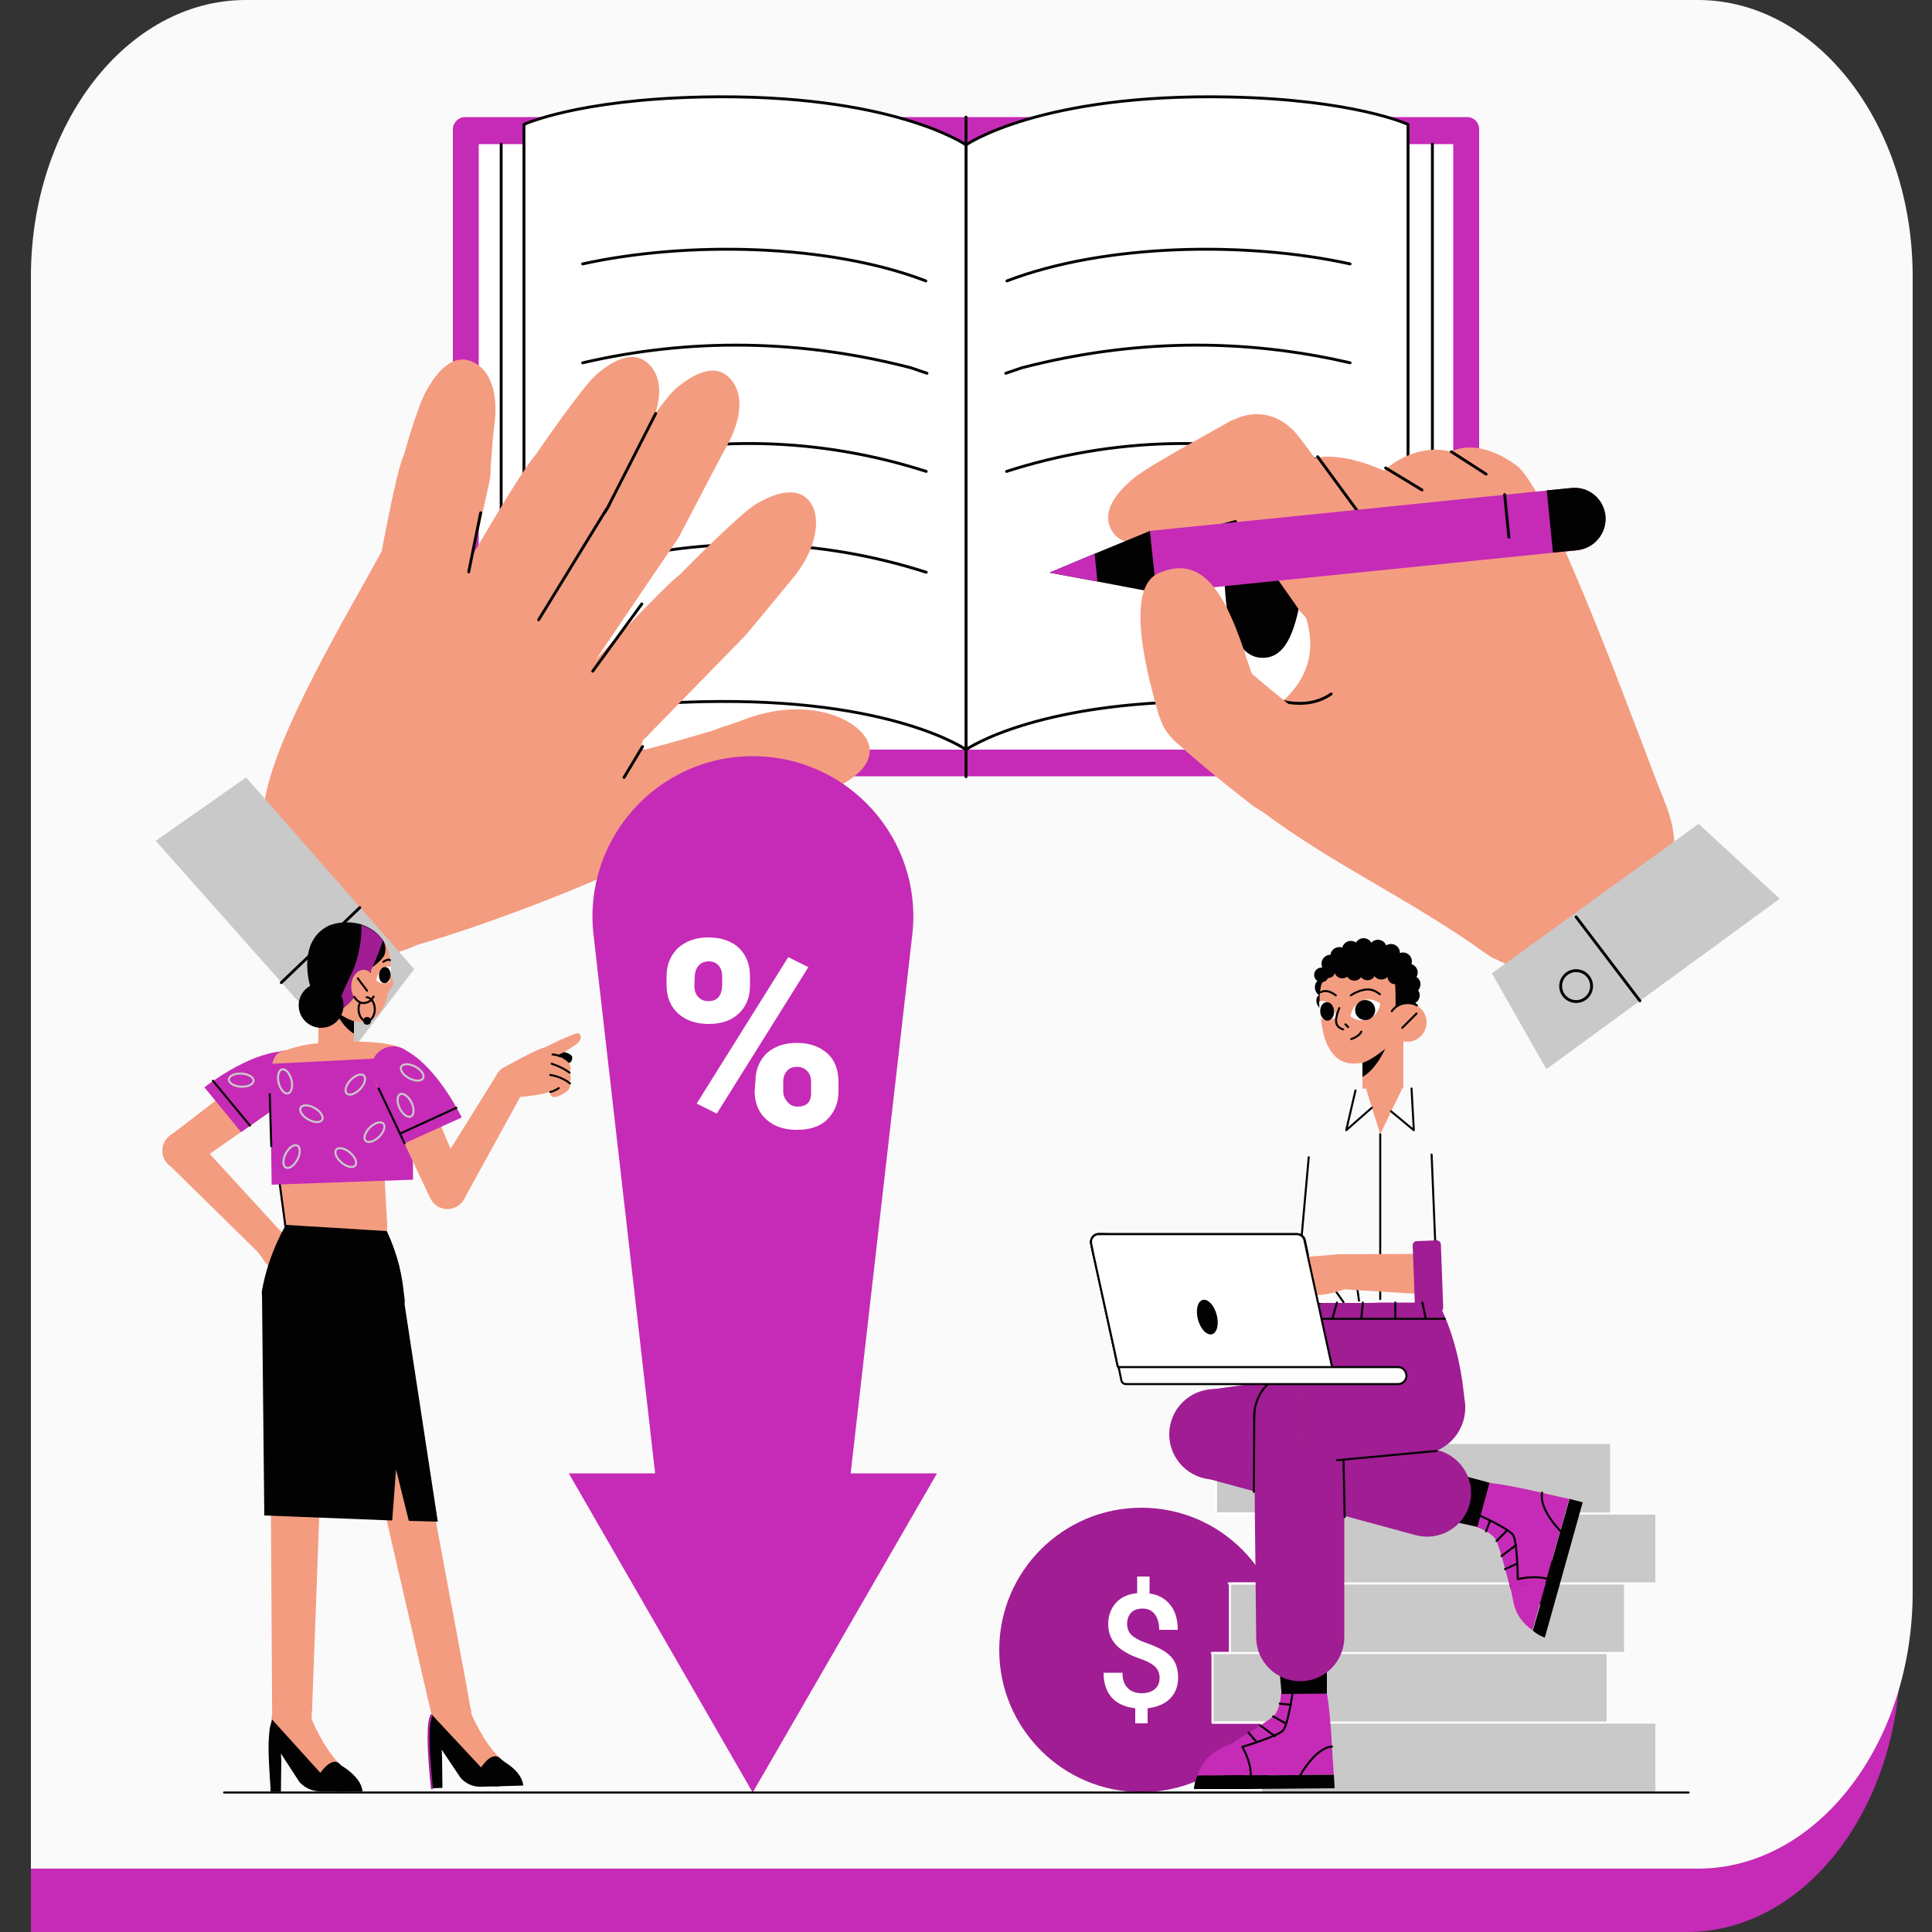 <?xml version="1.0" encoding="utf-8"?>
<!-- Generator: Adobe Illustrator 28.0.0, SVG Export Plug-In . SVG Version: 6.00 Build 0)  -->
<svg version="1.1" id="Layer_1" xmlns="http://www.w3.org/2000/svg" xmlns:xlink="http://www.w3.org/1999/xlink" x="0px" y="0px"
	 viewBox="0 0 500 500" style="enable-background:new 0 0 500 500;" xml:space="preserve">
<rect x="0" y="0" width="500" height="500" fill="#333333" stroke="none"/>
<style type="text/css">
	.st0{fill:#C52BB6;}
	.st1{fill:#FAFAFA;}
	.st2{fill:none;stroke:#020202;stroke-width:0.745;stroke-linecap:round;stroke-linejoin:round;}
	.st3{fill:#FFFFFF;}
	.st4{fill:#FFFFFF;stroke:#020202;stroke-width:0.745;stroke-linecap:round;stroke-linejoin:round;}
	.st5{fill:#F49C80;}
	.st6{fill:#C9C9C9;}
	.st7{fill:#020202;}
	.st8{fill:none;stroke:#020202;stroke-width:1.7;stroke-linecap:round;stroke-linejoin:round;}
	.st9{fill:none;}
	.st10{fill:#A01D93;}
	.st11{fill:none;stroke:#FFFFFF;stroke-width:0.527;stroke-linecap:round;stroke-linejoin:round;}
	.st12{fill:none;stroke:#020202;stroke-width:0.527;stroke-linecap:round;stroke-linejoin:round;}
	.st13{fill:#AA3B22;}
	.st14{fill:#FFFFFF;stroke:#020202;stroke-width:0.527;stroke-linecap:round;stroke-linejoin:round;}
	.st15{fill:none;stroke:#C9C9C9;stroke-width:0.527;stroke-linecap:round;stroke-linejoin:round;}
	.st16{fill:none;stroke:#A01D93;stroke-width:0.527;stroke-linecap:round;stroke-linejoin:round;}
</style>
<g>
	<g>
		<path class="st0" d="M436.6,16.4H63.2C32.7,16.4,8,48.5,8,88v412h428.6c30.5,0,55.2-32.1,55.2-71.6V88
			C491.8,48.5,467,16.4,436.6,16.4z"/>
	</g>
	<path class="st1" d="M439.4,0H63.6C32.9,0,8,32.1,8,71.6v412h431.4c30.7,0,55.6-32.1,55.6-71.6V71.6C495,32.1,470.1,0,439.4,0z"/>
</g>
<g>
	<g>
		<g>
			<g>
				<path class="st0" d="M120.3,30.3h259.4c1.7,0,3.1,1.4,3.1,3.1v164.4c0,1.7-1.4,3.1-3.1,3.1H120.3c-1.7,0-3.1-1.4-3.1-3.1V33.5
					C117.2,31.8,118.6,30.3,120.3,30.3z"/>
				<line class="st2" x1="250" y1="30.3" x2="250" y2="201"/>
				<rect x="123.9" y="37.3" class="st3" width="252.2" height="156.7"/>
				<path class="st4" d="M250,37.3V194c0,0,19.2-13.5,68.2-12.4c32.5,0.7,46.2,7.1,46.2,7.1V32.2c0,0-13.7-6.4-46.2-7.1
					c-49-1-68.2,12.4-68.2,12.4"/>
				<g>
					<g>
						<path class="st2" d="M349.4,68.3c-26.8-5.9-63.5-5.3-88.8,4.4"/>
						<path class="st2" d="M349.4,93.9c-27.9-6.5-56.5-6.1-85,1.3c-1.4,0.5-2.4,0.8-4.1,1.4"/>
					</g>
					<path class="st2" d="M349.4,121.5c-1.8-0.7-2.6-0.9-4-1.4c-28.1-7.8-57.5-6.9-84.9,1.9"/>
				</g>
				<path class="st4" d="M250,37.3V194c0,0-19.2-13.5-68.2-12.4c-32.5,0.7-46.2,7.1-46.2,7.1V32.2c0,0,13.7-6.4,46.2-7.1
					c49-1,68.2,12.4,68.2,12.4"/>
				<g>
					<g>
						<path class="st2" d="M150.8,68.3c26.8-5.9,63.5-5.3,88.8,4.4"/>
						<path class="st2" d="M150.8,93.9c27.9-6.5,56.5-6.1,85,1.3c1.4,0.5,2.4,0.8,4.1,1.4"/>
					</g>
					<g>
						<path class="st2" d="M150.8,121.5c1.8-0.7,2.6-0.9,4-1.4c28.1-7.8,57.5-6.9,84.9,1.9"/>
						<path class="st2" d="M150.8,147.6c1.8-0.7,2.6-0.9,4-1.4c28.1-7.8,57.5-6.9,84.9,1.9"/>
					</g>
				</g>
			</g>
			<line class="st2" x1="129.7" y1="37.3" x2="129.7" y2="194"/>
			<line class="st2" x1="370.7" y1="37.3" x2="370.7" y2="194"/>
		</g>
		<g>
			<g id="Artwork_732">
				<g>
					<g>
						<g>
							<path class="st5" d="M175.2,100.3c1.8-1.4,8.8-7.3,13.5-2.6c3.7,3.7,3.6,10.1-0.6,17.7c-2.1,3.7-12.8,24.5-12.6,23.9
								l-19.1-12.9C156.3,126.4,171.3,103.3,175.2,100.3L175.2,100.3z"/>
							<path class="st5" d="M154.4,129.7c-2.2,6-1.2,14.5,4.8,16.7c6,2.2,14.8-2.7,17-8.7c2.2-6-0.9-12.7-6.9-14.9
								C163.2,120.6,156.6,123.7,154.4,129.7z"/>
						</g>
						<g>
							<circle class="st5" cx="144.6" cy="164.2" r="11.6"/>
							<path class="st5" d="M175.1,139.9L154,171l-19.5-12.6c0,0,19.5-30.4,22.2-32.6L175.1,139.9L175.1,139.9z"/>
						</g>
					</g>
					<g>
						<g>
							<path class="st5" d="M225,193.3c-1-6.3-14.6-13.7-32.1-7.2c-2.2,0.8-4.4,1.6-6.4,2.3l9.5,23.9
								C211,206.5,226.3,201.7,225,193.3L225,193.3z"/>
							<circle class="st5" cx="191" cy="200.4" r="12.9"/>
						</g>
						<g>
							<circle class="st5" cx="166.5" cy="207.4" r="12.9"/>
							<path class="st5" d="M195.4,212.6l-8.4-24.3c-14.1,4.3-23.2,6.5-23.2,6.5l5.9,25.1C169.7,219.8,182.2,217.1,195.4,212.6
								L195.4,212.6z"/>
						</g>
					</g>
					<g>
						<path class="st5" d="M167.5,188.6c-1.3,3.6-2.4,6.8-2.6,6.9l9,16.3c1.5,2.7,0.5,6.1-2.2,7.6c-18.5,10-50,21.3-64,25.2
							l-39.3-36.7c2.3-17.2,21.9-49.6,31.1-66.5c2.8-5.2,5.8,1.9,11,4.8l52.1,29.3C167.3,178.2,169.4,183.7,167.5,188.6L167.5,188.6
							z"/>
						<circle id="C-10_00000026850283194584710500000014830693442035685528_" class="st5" cx="95.4" cy="218.5" r="28.9"/>
					</g>
					<g>
						<g>
							<path class="st5" d="M195.9,130.3c2-1.1,9.9-5.7,13.8-0.3c3,4.2,1.4,12.2-4,19c-2.7,3.3-13.8,16.8-13.5,16.2l-16.7-16
								C175.4,149.2,191.7,132.6,195.9,130.3L195.9,130.3z"/>
							<circle class="st5" cx="183" cy="158" r="11.6"/>
						</g>
						<g>
							<circle class="st5" cx="159.2" cy="182.4" r="11.6"/>
							<path class="st5" d="M191.4,166L167,191l-16.6-16.2c0,0,22.7-24.6,25.8-26.2L191.4,166L191.4,166z"/>
							<line class="st2" x1="166.1" y1="156.3" x2="153.4" y2="173.7"/>
						</g>
						<line class="st2" x1="166.3" y1="193.2" x2="161.5" y2="201.2"/>
					</g>
					<g>
						<g>
							<circle class="st5" cx="147.1" cy="125.7" r="11.6"/>
							<path class="st2" d="M143.4,136.7c6.1,2.1,12.7-1.2,14.7-7.2c2.1-6.1-1.2-12.7-7.2-14.7"/>
							<path class="st5" d="M154.3,97c1.7-1.5,8.6-7.5,13.5-2.9c3.8,3.6,3.8,10-0.3,17.7c-2,3.8-10.3,19.8-10.1,19.2L138,118.6
								C138,118.6,150.6,100.1,154.3,97L154.3,97z"/>
							<line class="st2" x1="169.7" y1="107" x2="157.4" y2="131.1"/>
						</g>
						<g>
							<circle class="st5" cx="129.2" cy="154.8" r="11.6"/>
							<path class="st5" d="M157.1,131.7l-18.4,29.8L119,149.3c0,0,16.7-29,19.4-31.2L157.1,131.7L157.1,131.7z"/>
							<line class="st2" x1="157" y1="131.7" x2="139.4" y2="160.4"/>
						</g>
					</g>
					<g>
						<g>
							<path class="st5" d="M110.5,100.8c1.2-2,5.6-9.9,11.7-7.2c4.8,2.1,6.9,8.2,5.7,16.8c-0.6,4.2-1.1,14.1-1.1,13.5l-22.5-5.3
								C104.3,118.5,108,105,110.5,100.8L110.5,100.8z"/>
							<circle class="st5" cx="115.3" cy="122.2" r="11.6"/>
						</g>
						<g>
							<circle class="st5" cx="109.8" cy="147.1" r="11.6"/>
							<path class="st5" d="M126.7,124.5l-5.7,25.7l-22.7-4.9c0,0,4.4-24.4,6.2-27.4L126.7,124.5z"/>
							<line class="st2" x1="124.4" y1="132.7" x2="121.3" y2="148"/>
						</g>
					</g>
				</g>
				<g>
					<polygon class="st6" points="63.7,201.2 107.2,250.8 89.9,273.5 40.3,217.6 					"/>
					<circle class="st2" cx="90.1" cy="251.3" r="3.9"/>
					<line class="st2" x1="93.1" y1="234.9" x2="72.8" y2="254.3"/>
				</g>
			</g>
			<g>
				<g id="Artwork_753">
					<g>
						<g>
							<g>
								<path class="st7" d="M317.7,158.8c0.6,2.4,2.6,12.2,9.9,11.4c5.7-0.6,7.9-8.1,9.4-17.5c0.8-4.6,4.6-22.3,4.4-21.6l-25.3-1.9
									C316.1,129.2,316.6,153.5,317.7,158.8L317.7,158.8z"/>
								<circle class="st7" cx="328.9" cy="129" r="12.7"/>
							</g>
							<g>
								
									<ellipse transform="matrix(0.16 -0.987 0.987 0.16 168.734 477.288)" class="st7" cx="364.9" cy="139.5" rx="12.7" ry="12.7"/>
								<path class="st7" d="M325.1,141.2l36.9,10.7l7.1-24.4c0,0-35-11.3-38.8-11.1L325.1,141.2L325.1,141.2z"/>
							</g>
						</g>
						<g>
							<path class="st5" d="M392.5,120.5c-10.5-7.7-16.9-3.6-16.9-3.6c-9.9-2.5-17.4,4.9-17.4,4.9c-12-5.3-17.9-3.2-17.9-3.2
								l-2.6,40.4c5.6,15.8-7.5,23.4-7,23.7l-4.1,27.3c19.6,14.6,36.9,21.7,59.8,38l44.2-41.1C425.5,194.6,401.6,127.2,392.5,120.5
								L392.5,120.5z"/>
							<path class="st2" d="M328.9,180.5c0,0,8.5,4,15.6-0.9"/>
							<line class="st2" x1="358.6" y1="121.1" x2="368" y2="126.8"/>
							<line class="st2" x1="375.6" y1="116.9" x2="384.6" y2="122.7"/>
						</g>
						<g>
							<g>
								<path class="st5" d="M293.6,123.6c-1.9,1.6-9.7,7.9-5.7,14c3.2,4.8,10.8,3.3,19.8,0.4c4.4-1.4,21.9-6.1,21.2-6l-9.9-23.4
									C319.2,108.7,297.7,120.2,293.6,123.6L293.6,123.6z"/>
								<circle class="st5" cx="325.2" cy="119.9" r="12.7"/>
							</g>
							<g>
								<circle class="st5" cx="346.7" cy="150.6" r="12.7"/>
								<path class="st5" d="M314.6,127.1l22.1,31.4l20.8-14.6c0,0-20.2-30.7-23.3-33L314.6,127.1L314.6,127.1z"/>
								<line class="st2" x1="341" y1="118.2" x2="352.8" y2="134.3"/>
							</g>
						</g>
						<circle id="C-11_00000113347141978559410260000002401007875590607517_" class="st5" cx="401.7" cy="220.1" r="31.7"/>
						<g id="pen">
							<g>
								<path class="st0" d="M415.5,133.5c-0.5-4.5-4.4-7.7-8.9-7.2l-109,11.1l1.6,16.1l109-11.1
									C412.7,141.9,415.9,137.9,415.5,133.5z"/>
								<path class="st7" d="M415.5,133.5c-0.5-4.5-4.4-7.7-8.9-7.2l-6.3,0.6l1.6,16.1l6.3-0.6C412.7,141.9,415.9,137.9,415.5,133.5
									z"/>
								<polygon class="st7" points="299.3,153.4 298.7,147.7 297.6,137.4 283.3,143.3 271.6,148.2 284,150.5 								"/>
								<polygon class="st0" points="284,150.5 283.3,143.3 271.6,148.2 								"/>
								<line class="st2" x1="389.4" y1="128" x2="390.5" y2="139"/>
							</g>
						</g>
						<g>
							<g>
								<path class="st5" d="M299.9,148.3c11.4-4.9,17.3,5,23.1,23.2c0.7,2.3,1.5,4.3,2.2,6.4l-25.2,7.5
									C295.3,169.5,292,151.7,299.9,148.3L299.9,148.3z"/>
								<circle class="st5" cx="312.7" cy="181.9" r="13.1"/>
							</g>
							<g>
								<circle class="st5" cx="332.7" cy="198.4" r="13.1"/>
								<path class="st5" d="M303.7,191.5l17.6-19.4c11.5,9.8,19.1,15.7,19.1,15.7l-15.7,21.1C324.7,208.8,314.2,201,303.7,191.5
									L303.7,191.5z"/>
							</g>
						</g>
					</g>
				</g>
				<g>
					<polygon class="st6" points="386.1,251.9 439.6,213.2 460.6,232.6 400.2,276.7 					"/>
					<circle class="st2" cx="407.9" cy="255.2" r="4"/>
					<line class="st2" x1="407.9" y1="237.3" x2="424.4" y2="259"/>
				</g>
			</g>
		</g>
	</g>
</g>
<path class="st3" d="M-638.9-399.1"/>
<path class="st8" d="M-638.9-399.1"/>
<g>
	<path class="st9" d="z"/>
	<g id="coin">
		<g>
			<circle class="st10" cx="295.4" cy="427" r="36.8"/>
			<path class="st3" d="M300.1,434.2c0-1.1-0.4-2.1-1.1-2.8c-0.7-0.7-1.9-1.4-3.6-2c-1.7-0.6-3-1.1-3.9-1.7
				c-3.1-1.7-4.7-4.1-4.7-7.4c0-2.2,0.7-4,2-5.5c1.3-1.4,3.2-2.3,5.5-2.5V408h3.2v4.4c2.3,0.3,4.1,1.3,5.4,3
				c1.3,1.6,1.9,3.8,1.9,6.4H300c0-1.7-0.4-3-1.1-4c-0.8-1-1.8-1.5-3.1-1.5c-1.3,0-2.3,0.3-3,1c-0.7,0.7-1.1,1.7-1.1,3
				c0,1.2,0.4,2.1,1.1,2.8c0.7,0.7,1.9,1.4,3.6,2c1.7,0.6,3.1,1.2,4,1.7c1,0.5,1.8,1.1,2.5,1.8c0.7,0.7,1.2,1.5,1.5,2.4
				s0.5,1.9,0.5,3.1c0,2.3-0.7,4.1-2.1,5.5c-1.4,1.4-3.3,2.2-5.8,2.5v3.9h-3.2v-3.9c-2.6-0.3-4.7-1.2-6.1-2.8
				c-1.4-1.6-2.1-3.7-2.1-6.4h4.9c0,1.7,0.4,3,1.3,3.9c0.8,0.9,2.1,1.4,3.6,1.4c1.6,0,2.7-0.4,3.5-1.1
				C299.7,436.4,300.1,435.5,300.1,434.2L300.1,434.2z"/>
		</g>
	</g>
	<g>
		<g id="coins">
			<g>
				<rect x="313.8" y="427.8" class="st6" width="102" height="18"/>
				<rect x="318.3" y="409.8" class="st6" width="102" height="18"/>
				<rect x="326.4" y="391.7" class="st6" width="102" height="18"/>
				<rect x="314.7" y="373.7" class="st6" width="102" height="18"/>
				<g>
					<rect x="326.4" y="445.8" class="st6" width="102" height="18"/>
					<line class="st11" x1="428.4" y1="445.8" x2="313.8" y2="445.8"/>
				</g>
				<line class="st11" x1="420.3" y1="427.8" x2="313.6" y2="427.8"/>
				<line class="st11" x1="428.4" y1="409.8" x2="318" y2="409.8"/>
				<line class="st11" x1="428.4" y1="391.7" x2="314.4" y2="391.7"/>
			</g>
			<polyline class="st11" points="314.7,373.7 314.7,391.7 326.4,391.7 326.4,409.8 318.3,409.8 318.3,427.8 313.8,427.8 
				313.8,445.8 326.4,445.8 326.4,463.9 			"/>
		</g>
		<g>
			<g id="Artwork_587">
				<g>
					<g>
						<rect x="352.6" y="268.2" class="st5" width="10.6" height="13.4"/>
						<path class="st7" d="M358.6,271.2c0,0-2.4,5.6-6,7.5v-10.4h5.9L358.6,271.2z"/>
						<circle id="C" class="st5" cx="357.9" cy="281.7" r="5.3"/>
					</g>
					<g>
						<g>
							<path class="st7" d="M363.5,259.2C363.5,259.2,363.5,259.1,363.5,259.2c0.4-0.2,0.8-0.4,1.3-0.3c0.1,0,0.2,0,0.3,0
								c0.5,0.1,0.9,0.3,1.2,0.6c0.5,0.5,0.8,1.2,0.7,2c-0.2,1.2-1.3,2.1-2.6,1.9c-0.2,0-0.5-0.1-0.7-0.2c-0.2-0.1-0.4-0.2-0.5-0.4
								L363.5,259.2z"/>
							<path class="st7" d="M363.5,256.1c0,0.2,0.1,0.5,0.1,0.7c0.1,0.7,0,1.6,0,2.5c0,0,0,0,0,0c0.3,0.3,0.7,0.5,1.1,0.5
								c0,0,0.1,0,0.1,0c0.5,0.1,1.1,0,1.5-0.3c0.6-0.3,1-0.9,1.1-1.6c0.1-0.8-0.2-1.6-0.8-2.1c-0.3-0.2-0.7-0.4-1.1-0.5
								c-0.2,0-0.4,0-0.5,0C364.4,255.4,363.9,255.7,363.5,256.1z"/>
							<path class="st7" d="M363.2,253.8c0.4,0.4,0.6,0.9,0.9,1.6c0.1,0.2,0.1,0.4,0.1,0.7c0,0.2,0.1,0.5,0.1,0.7
								c0.2,0.1,0.4,0.2,0.7,0.2c0.3,0,0.5,0,0.7,0c0.7-0.1,1.2-0.5,1.6-1.1c0.1-0.2,0.2-0.5,0.3-0.8c0.2-1.3-0.7-2.4-1.9-2.6
								c-0.2,0-0.4,0-0.6,0C364.2,252.5,363.5,253.1,363.2,253.8L363.2,253.8z"/>
							<circle class="st7" cx="364.6" cy="251.7" r="2.3"/>
							<circle class="st7" cx="363.1" cy="248.8" r="2.3"/>
							<circle class="st7" cx="360" cy="246.6" r="2.3"/>
							<circle class="st7" cx="356.6" cy="245.5" r="2.3"/>
							<circle class="st7" cx="352.9" cy="245.1" r="2.3"/>
							<circle class="st7" cx="349.6" cy="245.8" r="2.3"/>
							<circle class="st7" cx="346.6" cy="247.4" r="2.3"/>
							<circle class="st7" cx="344.3" cy="249.4" r="2.3"/>
							<path class="st7" d="M341.3,251.8c-0.1,0.6,0.1,1.2,0.4,1.6c0.2,0.2,0.4,0.4,0.6,0.6c0.3,0.2,0.6,0.3,0.9,0.4
								c0.1,0,0.1,0,0.2,0c0.1-0.3,0.2-0.5,0.3-0.7c0.2-0.4,0.4-0.8,0.6-1.2c0.4-0.6,0.8-1.1,1.2-1.4c-0.3-0.6-0.9-1.1-1.7-1.2
								c-0.1,0-0.1,0-0.2,0C342.6,249.8,341.5,250.6,341.3,251.8L341.3,251.8z"/>
							<path class="st7" d="M340.3,255.2c-0.1,0.9,0.3,1.8,1,2.3c0.1,0.1,0.3,0.2,0.5,0.2c0.1,0,0.3,0.1,0.4,0.1c0.1,0,0.1,0,0.2,0
								c0.1-0.3,0.2-0.7,0.3-1c0.2-0.8,0.5-1.6,0.8-2.4c0.1-0.3,0.2-0.5,0.3-0.7c-0.3-0.2-0.6-0.3-0.9-0.4c-0.1,0-0.2,0-0.4,0
								c-0.3,0-0.5,0.1-0.8,0.1C341,253.7,340.4,254.3,340.3,255.2L340.3,255.2z"/>
							<path class="st7" d="M340.7,258.7c-0.1,0.9,0.3,1.7,0.9,2.2c0,0,0.1,0.1,0.1,0.1c0.1-0.7,0.3-1.9,0.7-3.2
								c0.1-0.3,0.2-0.7,0.3-1c-0.3,0-0.6,0.1-0.8,0.3c-0.2,0.1-0.4,0.2-0.5,0.4C341,257.8,340.7,258.2,340.7,258.7L340.7,258.7z"/>
						</g>
						<g>
							<path class="st5" d="M366.1,260C366.1,260,366.1,260,366.1,260c-0.2,3.5-1.8,6.6-4.4,8.8c-3.1,2.7-7.3,6-9.4,6.3
								c-5.1,0.8-7.2-1.6-8.8-4.7c-0.9-1.8-1.4-4.5-1.7-6.9c-0.2-1.9-0.3-3.5-0.3-4.3c0-0.3,0-0.5,0-0.5s0-1.6,0.3-3.2
								c0.1-0.6,0.3-1.1,0.5-1.6c0.8-1.8,3.2-7.4,11.2-7.6c7.9-0.1,11.3,3.9,12.3,7.5C366.2,255.4,366.2,257.8,366.1,260L366.1,260z
								"/>
							<g>
								<g>
									<path class="st3" d="M349.5,263c0,0,0.4-3,2.9-4c2.5-1.1,4.8,0.7,4.8,0.7s-0.2,2.9-3,4C351.4,264.8,349.5,263,349.5,263
										L349.5,263z"/>
									<circle class="st7" cx="353.3" cy="261.4" r="2.6"/>
								</g>
								<g>
									<path class="st3" d="M345.8,263.1c0,0-1.5,1.6-3.7,0.6c-0.1-0.1-0.3-0.1-0.4-0.2c-0.2-1.9-0.3-3.5-0.3-4.3
										c0.6-0.2,1.4-0.2,2.1,0.2C345.5,260.3,345.8,263.1,345.8,263.1L345.8,263.1z"/>
									
										<ellipse transform="matrix(0.998 -6.627390e-02 6.627390e-02 0.998 -16.587 23.332)" class="st7" cx="343.4" cy="261.7" rx="1.8" ry="2.4"/>
								</g>
								<g>
									<path class="st12" d="M346.6,260.9c0,0-1,2.3-0.8,3.7c0.2,1.4,1.8,1.8,1.8,1.8"/>
									<line class="st12" x1="348.2" y1="265.1" x2="348.9" y2="265.8"/>
									<path class="st12" d="M349.7,268.9c0,0,2-0.6,2.6-1.9"/>
									<path class="st12" d="M341.8,256.8c0,0,1.5-1.1,3.9,0.8"/>
									<path class="st12" d="M357.1,257.3c0,0-1.2-1-2.5-1.2c-2.5-0.3-5,1.5-5,1.5"/>
								</g>
							</g>
							<g>
								<path class="st7" d="M365.4,265.1c0,0,2.6-11.6-0.9-15.6c-4.3-5-15.7-3.8-18.6-2.2c-3.7,2.1-3.9,7.4-3.9,7.4
									s1.3-3.6,3.3-3.9c2-0.3,0.6,1.3,4.9,1.7c3.9,0.4,8.5-1.8,10.4,0.1c1,1,0.4,13.4,0.4,13.4L365.4,265.1L365.4,265.1z"/>
								<circle class="st7" cx="361" cy="252.8" r="1.9"/>
								<circle class="st7" cx="343.8" cy="251.4" r="1.7"/>
								<circle class="st7" cx="342" cy="252.3" r="1.9"/>
								<circle class="st7" cx="357.5" cy="251.2" r="2.3"/>
								<circle class="st7" cx="353.9" cy="251.6" r="2.1"/>
								<circle class="st7" cx="350.5" cy="251.7" r="2.1"/>
								<circle class="st7" cx="347.4" cy="251.1" r="2.1"/>
							</g>
							<g>
								<circle class="st5" cx="364.2" cy="264.6" r="5"/>
								<line class="st12" x1="366.6" y1="262.3" x2="362.9" y2="266"/>
								<path class="st12" d="M360.2,261.7c0.9-1.3,2.4-2.1,4.1-2.1c0.9,0,1.7,0.2,2.4,0.6"/>
							</g>
						</g>
					</g>
				</g>
			</g>
			<g>
				<g>
					<path class="st5" d="M316.8,323.2c0,0-11.2,0-17.3,1.3c-0.5,0.1-0.7,1-0.1,1.9l4.1,6.1c0.6,1.3,2.1,2.4,3.5,2.3
						c1.1,0,1.9-0.2,3-0.4c1.2-0.3,2.3-0.8,3.7-1.3c1.6-0.7,2.4-0.7,4-0.9L316.8,323.2z"/>
					<circle id="C-2" class="st5" cx="316.8" cy="327.8" r="4.5"/>
				</g>
				<g>
					<g>
						<g>
							<path class="st5" d="M293.2,328.7c-0.2,0.3-1,1.4-0.1,1.9c0.7,0.4,1.8,0.2,2.7-0.7c0.4-0.4,1.3-1.4,1.6-1.7
								c-0.1-0.1-2.8-2-2.8-2S293.8,327.6,293.2,328.7L293.2,328.7z"/>
							<circle id="C-3" class="st5" cx="296.1" cy="327" r="1.7"/>
						</g>
						<g>
							<circle id="C-4" class="st5" cx="299.8" cy="326.3" r="1.7"/>
							<path class="st5" d="M296.4,328.7l3.7-0.7l-0.6-3.4c0,0-3.3,0.6-3.8,0.7L296.4,328.7L296.4,328.7z"/>
						</g>
					</g>
					<g>
						<g>
							<g>
								<circle id="C-5" class="st5" cx="297.2" cy="327.7" r="1.7"/>
								<path class="st12" d="M295.7,328.5c-0.5-0.8-0.1-1.9,0.7-2.4c0.8-0.5,1.9-0.1,2.4,0.7"/>
							</g>
							<g>
								<path class="st5" d="M293.5,329.8c-0.2,0.3-1.1,1.3-0.3,1.9c0.6,0.4,1.7,0.3,2.7-0.5c0.5-0.4,2.3-2.1,2.5-2.2
									c-0.1-0.1-2.5-2.4-2.5-2.4S294.2,328.8,293.5,329.8L293.5,329.8z"/>
								<path class="st12" d="M295.9,326.6c0,0-1.7,2.2-2.4,3.2"/>
							</g>
						</g>
						<g>
							<circle id="C-6" class="st5" cx="302.4" cy="327.2" r="1.7"/>
							<g>
								<path class="st5" d="M297.4,329.4l5.1-0.5l-0.3-3.5c0,0-4.5,0.4-5.1,0.5L297.4,329.4L297.4,329.4z"/>
								<path class="st12" d="M302.2,325.5c0,0-4.5,0.4-5.1,0.5"/>
							</g>
						</g>
					</g>
					<g>
						<g>
							<g>
								<circle id="C-7" class="st5" cx="297.5" cy="329.5" r="1.7"/>
								<path class="st12" d="M296.1,330.4c-0.5-0.8-0.3-1.9,0.5-2.4c0.8-0.5,1.9-0.3,2.4,0.5"/>
							</g>
							<g>
								<path class="st5" d="M293.5,332.3c-0.2,0.3-1,1.4-0.2,1.9c0.7,0.4,1.8,0.2,2.7-0.7c0.4-0.4,2.5-2.7,2.7-2.9
									c-0.1-0.1-2.6-2.2-2.6-2.2S294.2,331.2,293.5,332.3L293.5,332.3z"/>
								<path class="st12" d="M296.1,328.4c0,0-1.9,2.8-2.6,3.9"/>
							</g>
						</g>
						<g>
							<circle id="C-8" class="st5" cx="303.1" cy="329" r="1.7"/>
							<g>
								<path class="st5" d="M297.7,331.2l5.5-0.5l-0.3-3.5c0,0-5.3,0.4-5.8,0.5L297.7,331.2L297.7,331.2z"/>
								<path class="st12" d="M303,327.2c0,0-5.3,0.4-5.8,0.5"/>
							</g>
						</g>
					</g>
					<g>
						<g>
							<g>
								<circle id="C-9" class="st5" cx="297.9" cy="331.8" r="1.7"/>
								<path class="st12" d="M296.3,332.6c-0.5-0.8-0.1-1.9,0.7-2.4c0.8-0.5,1.9-0.1,2.4,0.7"/>
							</g>
							<g>
								<path class="st5" d="M294.1,333.9c-0.2,0.3-1.1,1.3-0.3,1.9c0.6,0.4,1.7,0.3,2.7-0.5c0.5-0.4,2.4-2.2,2.5-2.2l-2.5-2.4
									C296.5,330.7,294.8,332.9,294.1,333.9L294.1,333.9z"/>
								<path class="st12" d="M296.5,330.7c0,0-1.6,2.1-2.4,3.2c-0.1,0.1-0.3,0.3-0.4,0.6"/>
							</g>
						</g>
						<g>
							<circle id="C-10" class="st5" cx="303" cy="331.3" r="1.7"/>
							<g>
								<path class="st5" d="M298,333.5l5.1-0.5l-0.3-3.5c0,0-4.9,0.4-5.4,0.5L298,333.5z"/>
								<path class="st12" d="M302.9,329.6c0,0-4.9,0.4-5.4,0.5"/>
							</g>
						</g>
					</g>
				</g>
				<g>
					<g>
						<g>
							<circle id="C-11" class="st5" cx="303.3" cy="333.3" r="1.8"/>
							<path class="st12" d="M305,332.6c-0.4-0.9-1.5-1.3-2.4-0.9c-0.9,0.4-1.3,1.5-0.9,2.4"/>
						</g>
						<g>
							<path class="st5" d="M298.5,333.9c-0.2-1.4,0.8-2,2.7-2.2c0.3,0,0.7-0.1,1.1-0.1c0.3,0,0.6-0.1,0.9-0.1l0.1,3.6
								C301.1,335.2,298.7,335,298.5,333.9L298.5,333.9z"/>
							<path class="st12" d="M301.2,331.7c0.3,0,0.7-0.1,1.1-0.1c0.3,0,0.6-0.1,0.9-0.1"/>
						</g>
					</g>
					<g>
						<circle id="C-12" class="st5" cx="306.9" cy="333.1" r="1.8"/>
						<g>
							<path class="st5" d="M303.3,335.1l0-3.6c2.1-0.1,3.4-0.2,3.4-0.2l0.4,3.6C307.1,334.9,305.3,335.1,303.3,335.1z"/>
							<path class="st12" d="M303.3,331.5c2.1-0.1,3.4-0.2,3.4-0.2"/>
						</g>
					</g>
				</g>
			</g>
			<g>
				<path class="st1" d="M333.2,327.9c-0.5-13,1-37.1,4.7-41.4l12,4.2l-2.8,39.8"/>
				<circle id="C-13" class="st1" cx="343.4" cy="290.1" r="6.6"/>
				<circle id="C-14" class="st1" cx="340.1" cy="329.4" r="7.1"/>
			</g>
			<g>
				<circle id="C-15" class="st1" cx="340.2" cy="329.3" r="7.1"/>
				<polygon class="st5" points="339.6,323.8 317.1,323.2 317,332.3 340.4,335.4 				"/>
				<g>
					<polygon class="st1" points="339.5,322.3 340.5,336.4 325.3,336.2 326.3,322.4 					"/>
					<line class="st12" x1="326.1" y1="322.3" x2="333" y2="322.3"/>
					<path class="st10" d="M322.2,336.8l0.3-16.3c0-0.6,0.5-1.1,1.1-1.1l5.1,0.1c0.6,0,1.1,0.5,1.1,1.1l-0.3,16.3
						c0,0.6-0.5,1.1-1.1,1.1l-5.1-0.1C322.7,337.9,322.2,337.4,322.2,336.8z"/>
				</g>
			</g>
			<g>
				<circle id="C-16" class="st10" cx="357" cy="337.1" r="15.1"/>
				<path class="st1" d="M380.7,289.1c-0.1-2.4-1.3-4.9-3.8-5.6c-5.9-1.8-10.7-1.8-10.7-1.8h-13.1c0,0-4.8,0.4-10,2
					c-2.5,0.8-3.3,3.1-3.4,5.4l-0.9,10.4l-2.6,29c0.3,5,3.5,9,5.7,9l16-0.4h14.9c5.3,0,9.7-3.9,10-8.9L380.7,289.1L380.7,289.1z"/>
				<path class="st12" d="M338.7,299.5l-2.6,29c0.3,5,3.5,9,5.7,9"/>
				<line class="st12" x1="343.9" y1="331.6" x2="347.7" y2="337"/>
				<line class="st12" x1="351.2" y1="332.9" x2="351.7" y2="336.6"/>
				<line class="st12" x1="357.2" y1="293.5" x2="357.2" y2="336.2"/>
				<polygon class="st5" points="353.5,281.7 357.2,293.5 362.9,281.7 357.9,280.9 				"/>
				<polyline class="st12" points="365.3,281.7 365.9,292.5 360,287.6 				"/>
				<polyline class="st12" points="350.8,282.2 348.4,292.5 355,286.7 				"/>
			</g>
			<g>
				<path class="st1" d="M388.9,329.6c-0.7-13.1-3.7-36.6-6.4-42.3L370,290l2,40.7"/>
				<circle id="C-17" class="st1" cx="376.5" cy="290.1" r="6.6"/>
				<line class="st12" x1="370.5" y1="298.8" x2="371.5" y2="323"/>
			</g>
			<g>
				<polygon class="st5" points="380.1,335.7 369.3,335 346.5,333.6 346.5,324.6 369,324.5 380.5,324.4 				"/>
				<polygon class="st1" points="380.5,338.8 371.6,337.9 370,321.8 380.4,321.8 				"/>
				<circle id="C-18" class="st1" cx="380.4" cy="330.3" r="8.5"/>
				<path class="st10" d="M372.9,322.1l0.6,16.3c0,0.6-0.4,1.1-1.1,1.1l-5.1,0.2c-0.6,0-1.1-0.4-1.1-1.1l-0.6-16.3
					c0-0.6,0.4-1.1,1.1-1.1l5.1-0.2C372.4,321,372.9,321.5,372.9,322.1z"/>
			</g>
			<g>
				<g>
					<g>
						<path class="st7" d="M327.2,331.5c0.9,1.4,2.3,0.7,4.4-0.9c0.3-0.2,0.5-0.3,0.7-0.5l-2.2-2.8
							C328.3,328.7,326.6,330.5,327.2,331.5L327.2,331.5z"/>
						<circle id="C-19" class="st7" cx="331.2" cy="328.6" r="1.8"/>
					</g>
					<g>
						<circle id="C-20" class="st7" cx="334.7" cy="328.2" r="1.8"/>
						<path class="st7" d="M330.9,326.8l0.5,3.5c2-0.2,3.4-0.4,3.4-0.4l-0.2-3.6C334.6,326.5,332.8,326.5,330.9,326.8z"/>
					</g>
				</g>
				<g>
					<g id="C-21">
						<circle class="st5" cx="331.2" cy="327.7" r="1.7"/>
					</g>
					<path class="st5" d="M346.4,324.6c0,0-11.5,0.9-15,1.4c0.1,0.6,0.2,0.9,0.4,1.5l1.6,5.7c0.2,0.7,0.8,1.3,1.5,1.5
						c1.1,0.2,2.6,0.6,3.8,0.6c3.9,0,7.8-0.9,9.7-1.9L346.4,324.6L346.4,324.6z"/>
					<circle id="C-22" class="st5" cx="346.8" cy="329.1" r="4.5"/>
				</g>
				<g>
					<g>
						<g>
							<g id="C-23">
								<circle class="st5" cx="326" cy="327.7" r="1.7"/>
							</g>
							<path class="st5" d="M321.7,327.8c-0.3,0.2-1.6,0.6-1.2,1.5c0.4,0.7,1.4,1.1,2.7,0.9c0.6-0.1,3.1-0.7,3.2-0.8
								c0-0.1-1.1-3.3-1.1-3.3S322.8,327.2,321.7,327.8L321.7,327.8z"/>
						</g>
						<g>
							<g id="C-24">
								<circle class="st5" cx="331.2" cy="327.7" r="1"/>
							</g>
							<path class="st5" d="M326,329.4l5.1,0l0-3.5c0,0-4.9-0.1-5.4,0L326,329.4L326,329.4z"/>
						</g>
					</g>
					<g>
						<g>
							<g>
								<circle id="C-25" class="st5" cx="327.3" cy="330.3" r="1.7"/>
								<path class="st12" d="M325.9,331.3c-0.5-0.8-0.4-1.9,0.4-2.4c0.8-0.5,1.9-0.4,2.4,0.4"/>
							</g>
							<g>
								<path class="st5" d="M323.4,333.4c-0.2,0.3-1,1.5-0.1,1.9c0.7,0.4,1.8,0.1,2.7-0.8c0.4-0.5,2.6-2.9,2.6-3
									c-0.1,0-2.8-2.1-2.8-2.1S324,332.2,323.4,333.4L323.4,333.4z"/>
								<path class="st12" d="M325.8,329.4c0,0-1.8,2.8-2.4,4"/>
							</g>
						</g>
						<g>
							<circle id="C-26" class="st5" cx="332.7" cy="329.2" r="1.7"/>
							<g>
								<path class="st5" d="M327.6,332l5.5-1.1l-0.7-3.4c0,0-5.1,1-5.5,1.2L327.6,332L327.6,332z"/>
								<path class="st12" d="M331.3,327.7c0,0-4,0.7-4.4,0.9"/>
							</g>
						</g>
					</g>
					<g>
						<g>
							<g>
								<circle id="C-27" class="st5" cx="329.1" cy="331.9" r="1.7"/>
								<path class="st12" d="M327.6,332.7c-0.5-0.8-0.1-1.9,0.7-2.4c0.8-0.5,1.9-0.1,2.4,0.7"/>
							</g>
							<g>
								<path class="st5" d="M325.4,334c-0.2,0.3-1.1,1.3-0.3,1.9c0.6,0.4,1.7,0.3,2.7-0.5c0.5-0.4,2.4-2.2,2.5-2.2l-2.5-2.4
									C327.8,330.8,326.1,332.9,325.4,334z"/>
								<path class="st12" d="M327.8,330.8c0,0-1.6,2.1-2.4,3.2"/>
							</g>
						</g>
						<g>
							<circle id="C-28" class="st5" cx="334.3" cy="331.4" r="1.7"/>
							<g>
								<path class="st5" d="M329.3,333.6l5.1-0.5l-0.3-3.5c0,0-4.9,0.4-5.4,0.5L329.3,333.6z"/>
								<path class="st12" d="M334.1,329.6c0,0-4.9,0.4-5.4,0.5"/>
							</g>
						</g>
					</g>
					<g>
						<g>
							<g>
								<circle id="C-29" class="st5" cx="331.8" cy="333.7" r="1.7"/>
								<path class="st12" d="M330.3,334.6c-0.5-0.8-0.1-1.9,0.7-2.4c0.8-0.5,1.9-0.1,2.4,0.7"/>
							</g>
							<g>
								<path class="st5" d="M328.8,335.2c-0.2,0.3-1.1,1.3-0.3,1.9c0.6,0.4,1.7,0.3,2.7-0.5c0.5-0.4,1.7-1.5,1.8-1.6l-2.6-2.3
									C330.4,332.8,329.5,334.2,328.8,335.2L328.8,335.2z"/>
								<path class="st12" d="M330.4,332.8c0,0-0.9,1.4-1.6,2.4"/>
							</g>
						</g>
						<g>
							<circle id="C-30" class="st5" cx="335.5" cy="333.4" r="1.7"/>
							<g>
								<path class="st5" d="M332,335.5l3.7-0.4l-0.3-3.5c0,0-3.5,0.3-4,0.4L332,335.5L332,335.5z"/>
								<path class="st12" d="M335.4,331.6c0,0-3.5,0.3-4,0.4"/>
							</g>
						</g>
					</g>
				</g>
			</g>
			<g>
				<polygon class="st13" points="345.8,375 316.2,378.4 314.2,363.9 343.6,357.4 				"/>
				<g>
					<polygon class="st10" points="346.5,379.4 316.9,382.7 313.5,359.6 343.3,355.4 					"/>
					<circle id="C-31" class="st10" cx="345.4" cy="367.4" r="12.1"/>
				</g>
			</g>
			<g>
				<circle id="C-32" class="st13" cx="383.9" cy="389.4" r="5.9"/>
				<polygon class="st7" points="316,364.4 380.9,382.5 384.3,383.4 385.5,383.8 382.5,395.2 378,394.2 312.4,378.5 				"/>
				<g>
					<path class="st10" d="M317.1,359.8l55.3,15.6c6,1.7,9.6,8,7.9,14l0,0c-1.7,6-7.9,9.5-13.9,7.9l-54.9-14.9L317.1,359.8
						L317.1,359.8z"/>
					<circle id="C-33" class="st10" cx="314.3" cy="371.2" r="11.7"/>
				</g>
			</g>
			<g>
				<circle id="C-34" class="st7" cx="397.1" cy="408.8" r="6.6"/>
				<circle id="C-35" class="st0" cx="397.1" cy="408.8" r="3"/>
				<path class="st0" d="M399.9,410.2l-3.3,11.7c0,0,0,0,0,0c0,0,0,0,0,0c-2.5-1.7-4.3-4.2-4.9-7.1c-0.2-1.2-0.9-4.5-0.9-4.5
					l9.4-0.5L399.9,410.2L399.9,410.2z"/>
				<path class="st7" d="M403.5,410.6l-1.9,6.8l-1.8,6.4c0,0-1.5-0.4-3.1-1.8l3.5-12.2L403.5,410.6L403.5,410.6z"/>
			</g>
			<g>
				<circle id="C-36" class="st9" cx="383.9" cy="389.4" r="5.9"/>
				<path class="st0" d="M400,409.7l-9.3,0.7c-1.3-4.9-2.3-8.7-3.4-11.6c-0.6-1.5-3.4-3.1-5-3.5l0,0l3.2-11.5c0,0,3,0.1,13,2.4
					c4.2,1,5.7,1.3,7.6,1.7l-6.3,22.3"/>
				<polygon class="st7" points="409.6,388.8 403.5,410.6 400,409.7 406.2,387.9 406.2,387.9 				"/>
				<line class="st12" x1="389.5" y1="406.1" x2="392.3" y2="404.8"/>
				<line class="st12" x1="388.6" y1="402.7" x2="392.3" y2="399.9"/>
				<line class="st12" x1="387.3" y1="398.8" x2="389.9" y2="396.2"/>
				<line class="st12" x1="384.6" y1="396.3" x2="385.6" y2="393.6"/>
				<path class="st12" d="M383.1,392.3c0,0,7.4,3.3,8.5,5c1.1,1.7,1.2,11.4,1.2,11.4s4-1.1,7.6-0.1"/>
				<path class="st12" d="M404.2,396.6c0,0-6-5.8-5.1-10.3"/>
			</g>
			<g>
				<circle id="C-37" class="st9" cx="357" cy="337.1" r="15.1"/>
				<path class="st10" d="M375.1,365.7l-36.8-0.2c-1.8,0-3.8-1.9-3.5-4c0.3-2.7,0.9-7.7,3-13.5c0,0,2.1-7.2,4.1-10.8h30.3
					c0,0,5.7,9.4,6.9,26.4C379.2,365.6,376.9,365.7,375.1,365.7L375.1,365.7z"/>
				<line class="st12" x1="339.7" y1="341.3" x2="373.9" y2="341.3"/>
				<line class="st12" x1="346" y1="337.1" x2="344.8" y2="341.3"/>
				<line class="st12" x1="352.7" y1="337.1" x2="352.3" y2="341.3"/>
				<line class="st12" x1="361.1" y1="337.1" x2="361.1" y2="341.3"/>
				<line class="st12" x1="368.1" y1="337.1" x2="369" y2="341.3"/>
			</g>
			<g>
				<circle id="C-38" class="st13" cx="337.5" cy="438.3" r="5.9"/>
				<polygon class="st7" points="343.2,366.4 343.4,433.8 343.4,437.2 343.4,438.4 331.7,438.7 331.3,434.1 328.6,366.7 				"/>
				<g>
					<circle id="C-39" class="st10" cx="336.2" cy="366.6" r="11.7"/>
					<path class="st12" d="M335.5,378.2c6.4,0.2,11.8-4.9,12-11.3c0.2-6.4-4.9-11.8-11.3-12h-0.3c-6.4,0.2-11.5,5.5-11.3,12
						c0.2,6.4,5.5,11.5,12,11.3"/>
					<path class="st10" d="M347.9,366.2v57.5c0,6.3-5.1,11.4-11.4,11.4l0,0c-6.2,0-11.3-5-11.4-11.2l-0.6-56.8L347.9,366.2
						L347.9,366.2z"/>
					<line class="st12" x1="348" y1="392.6" x2="347.6" y2="372.9"/>
				</g>
				<line class="st12" x1="324.6" y1="365.8" x2="324.5" y2="386.1"/>
			</g>
			<g>
				<circle id="C-40" class="st7" cx="322.6" cy="456.4" r="6.6"/>
				<circle id="C-41" class="st0" cx="322.6" cy="456.4" r="3"/>
				<path class="st0" d="M322,459.5l-12.1,0.1c0,0,0,0,0,0c0,0,0,0,0-0.1c0.9-2.9,2.8-5.3,5.5-6.7c1.1-0.6,4.1-2.1,4.1-2.1l3.1,8.8
					L322,459.5L322,459.5z"/>
				<path class="st7" d="M322.7,463l-7.1,0l-6.6,0c0,0,0-1.6,0.9-3.5l12.7-0.1L322.7,463L322.7,463z"/>
			</g>
			<g>
				<circle id="C-42" class="st9" cx="337.5" cy="438.3" r="5.9"/>
				<path class="st0" d="M322.6,459.5l-3.3-8.8c4.4-2.6,7.8-4.6,10.2-6.5c1.3-1,2-4.2,2-5.8l0,0l11.9-0.1c0,0,0.7,3,1.3,13.2
					c0.2,4.3,0.4,5.8,0.5,7.8l-23.2,0.2"/>
				<polygon class="st7" points="345.4,462.8 322.7,463 322.6,459.5 345.2,459.3 345.2,459.3 				"/>
				<line class="st12" x1="323.1" y1="448.4" x2="325.1" y2="450.7"/>
				<line class="st12" x1="326.1" y1="446.5" x2="329.9" y2="449.3"/>
				<line class="st12" x1="329.5" y1="444.2" x2="332.7" y2="446"/>
				<line class="st12" x1="331.2" y1="440.9" x2="334.1" y2="441.2"/>
				<path class="st12" d="M334.5,438.3c0,0-1.2,8-2.4,9.5c-1.3,1.5-10.6,4.3-10.6,4.3s2.2,3.5,2.2,7.3"/>
				<path class="st12" d="M336.3,459.8c0,0,3.9-7.4,8.4-7.8"/>
			</g>
			<g>
				<polygon class="st13" points="367.2,371.9 337.5,374.1 336,359.6 365.7,354.2 				"/>
				<g>
					<polygon class="st10" points="367.7,376.3 338,378.5 335.5,355.2 365.5,352.3 					"/>
					<circle id="C-43" class="st10" cx="367.1" cy="364.3" r="12.1"/>
				</g>
				<line class="st12" x1="350.2" y1="353.8" x2="335.9" y2="354.9"/>
				<line class="st12" x1="346" y1="377.9" x2="371.8" y2="375.5"/>
			</g>
		</g>
		<g id="laptop">
			<g>
				<g>
					<path class="st14" d="M282.4,321.9l0.6,2.9h55.5l-0.8-3.8c-0.2-1-1.1-1.6-2-1.6h-51.2C283.1,319.3,282.1,320.6,282.4,321.9
						L282.4,321.9z"/>
					<path class="st14" d="M282.4,321.9l0.6,2.9l5.4,24.7l0.8,3.8c0.2,0.9,1.1,1.6,2,1.6h2c-1,0-1.8-0.7-2-1.6l-0.8-3.8l-5.4-24.7
						l-0.6-2.9c-0.3-1.3,0.7-2.5,2-2.5h-2C283.1,319.3,282.1,320.6,282.4,321.9z"/>
					<path class="st14" d="M282.4,321.9l0.6,2.9l5.4,24.7l0.8,3.8c0.2,0.9,1.1,1.6,2,1.6h51.2c1.3,0,3,1.8,2.7,0.5l-1.3-5.9
						l-5.4-24.7l-0.8-3.8c-0.2-1-1.1-1.6-2-1.6h-51.2C283.1,319.3,282.1,320.6,282.4,321.9z"/>
				</g>
				<path class="st14" d="M361.8,353.8h-72.3l0.7,3.4c0.1,0.6,0.6,1,1.2,1h70.4c1.4,0,2.5-1.3,2.1-2.7l0,0
					C363.7,354.5,362.8,353.8,361.8,353.8L361.8,353.8z"/>
				
					<ellipse transform="matrix(0.965 -0.262 0.262 0.965 -78.356 93.647)" class="st7" cx="312.4" cy="341" rx="2.5" ry="4.6"/>
			</g>
		</g>
	</g>
	<g>
		<g id="Artwork_540">
			<g>
				<g>
					<rect x="82.4" y="258.4" class="st5" width="9.2" height="11.6"/>
					<path class="st7" d="M86.4,261c0,0,2.1,4.8,5.2,6.5v-3.8L86.4,261z"/>
					<circle id="C-44" class="st5" cx="86.9" cy="270.2" r="4.6"/>
				</g>
				<g>
					<path class="st5" d="M79.9,251.2c0.1,1.1,0.3,2.3,0.5,3.4c0.3,1.7,1.3,3.3,2.7,4.4c2.5,2,6.7,5,8.7,5.3
						c4.4,0.7,6.3-1.4,7.6-4.1c0.8-1.5,1.2-3.9,1.4-6c0.2-1.6,0.3-3,0.3-3.8c0-0.3,0-0.5,0-0.5s0-1.4-0.3-2.8
						c-0.1-0.5-0.2-1-0.4-1.4c-0.7-1.5-2.8-6.4-9.7-6.6c-6.9-0.1-9.7,3.4-10.7,6.5C79.8,247.3,79.8,249.3,79.9,251.2L79.9,251.2z"/>
					<g>
						<path class="st5" d="M101,252.1c0,0,0.9,1.4,0.7,2.6c-0.2,1.2-1.6,2.2-1.6,2.2"/>
						<g>
							<path class="st3" d="M97.4,253.7c0,0,1.3,1.4,3.2,0.5c0.1-0.1,0.2-0.1,0.3-0.2c0.2-1.6,0.3-3,0.3-3.8
								c-0.5-0.1-1.2-0.2-1.8,0.2C97.7,251.3,97.4,253.7,97.4,253.7L97.4,253.7z"/>
							
								<ellipse transform="matrix(6.627395e-02 -0.998 0.998 6.627395e-02 -158.91 335.027)" class="st7" cx="99.6" cy="252.4" rx="2.1" ry="1.5"/>
						</g>
						<path class="st12" d="M100.9,248.5c0,0-0.2-0.5-1.7,0.4"/>
					</g>
					<path class="st7" d="M80,254.2c0.5,2,2.2,5.3,2.2,5.3c1.1,0.4,2.3,0.6,3.5,0.6c0.6,0,1.2-0.1,1.8-0.2c0.7-0.1,1.5-0.4,2.1-0.7
						c0.3-0.1,0.6-0.3,0.8-0.4c0.3-0.2,0.8-0.5,1.3-1c1.9-1.5,4.5-4.2,4.5-4.2l-0.3-2.6l-0.1-0.4c0,0,0.1-0.1,0.4-0.2
						c0.6-0.4,1.9-1.3,2.9-2.6c1.2-1.6,0.4-3.7,0.4-3.7s-0.1-0.4-0.5-0.9c-0.7-1-2.1-2.6-4.6-3.6c-0.3-0.1-0.7-0.3-1-0.4
						c-2.8-0.8-5.9-0.6-8.2,0.3C78.3,242.8,79.3,250.9,80,254.2L80,254.2z"/>
					<path class="st10" d="M87.5,259.8l0,0.2l-0.6,2.2c0,0,3-1.5,4.9-4.3c1.4-2,2.7-4.1,3.5-5.5c0.2-0.4,0.5-0.9,0.7-1.3
						c0.1-0.2,0.2-0.4,0.3-0.6c1.4-3,2.4-5.9,2.8-7.1c-0.7-1-2.1-2.6-4.6-3.6c-0.3-0.1-0.7-0.3-1-0.4c0.2,2.2-0.3,8.1-2.6,12.7
						C88.5,257.1,87.5,259.8,87.5,259.8L87.5,259.8z"/>
					<circle class="st7" cx="83.1" cy="260.2" r="5.8"/>
					<g>
						<ellipse class="st5" cx="94.1" cy="255.3" rx="3.2" ry="4.3"/>
						<line class="st12" x1="92.6" y1="253.2" x2="95" y2="256.4"/>
						<path class="st12" d="M91.7,258c0.6,1,1.5,1.6,2.4,1.6c0.5,0,1-0.2,1.4-0.4c0.5-0.3,0.9-0.8,1.2-1.3"/>
						<g>
							<path class="st12" d="M93.1,259.7c-0.2,0.4-0.3,0.9-0.3,1.5c0,1.7,1,3.1,2.1,3.1s2.1-1.4,2.1-3.1c0-1.7-1-3.1-2.1-3.1"/>
							<circle class="st7" cx="95" cy="264.2" r="1"/>
						</g>
					</g>
				</g>
			</g>
		</g>
		<g>
			<g>
				<g>
					<g>
						<path class="st5" d="M78,337.3c0.3,0.2,1.4,0.8,1.9,0c0.4-0.6,0.3-1.7-0.5-2.6c-0.4-0.5-1-1.2-1.1-1.3l-2.4,2.2
							C76,335.6,77.4,337,78,337.3L78,337.3z"/>
						<circle id="C-45" class="st5" cx="77.1" cy="334.4" r="1.6"/>
					</g>
					<circle id="C-46" class="st5" cx="74.7" cy="331.8" r="1.6"/>
					<path class="st5" d="M78.2,333.3l-2.4-2.6l-2.4,2.1c0,0,2.1,2.4,2.5,2.7L78.2,333.3L78.2,333.3z"/>
				</g>
				<g>
					<g>
						<circle id="C-47" class="st5" cx="79.8" cy="333.5" r="1.6"/>
						<g>
							<path class="st5" d="M81.3,337.4c0.3,0.2,1.3,0.9,1.9,0.2c0.5-0.6,0.4-1.4-0.3-2.4c-0.3-0.5-1.6-2.5-1.7-2.6l-2.5,2
								C78.6,334.6,80.7,337,81.3,337.4z"/>
							<path class="st12" d="M78.6,334.6c0,0,0.8,0.9,1.5,1.7"/>
						</g>
					</g>
					<g>
						<circle id="C-48" class="st5" cx="76.4" cy="330.3" r="1.6"/>
						<g>
							<path class="st5" d="M80.9,332.3l-3.5-3.2l-2.2,2.3c0,0,3,2.8,3.4,3.1L80.9,332.3L80.9,332.3z"/>
							<path class="st12" d="M75.2,331.5c0,0,3,2.8,3.4,3.1"/>
						</g>
					</g>
				</g>
				<g>
					<g>
						<circle id="C-49" class="st5" cx="81.9" cy="332.4" r="1.6"/>
						<g>
							<path class="st5" d="M83.9,336.7c0.3,0.2,1.3,0.9,1.9,0.1c0.5-0.6,0.3-1.5-0.4-2.4c-0.3-0.5-2.1-2.9-2.2-3l-2.4,2.1
								C80.8,333.6,83.3,336.4,83.9,336.7L83.9,336.7z"/>
							<path class="st12" d="M80.8,333.6c0,0,1.7,1.9,2.6,2.8"/>
						</g>
					</g>
					<g>
						<circle id="C-50" class="st5" cx="78.1" cy="328.9" r="1.6"/>
						<g>
							<path class="st5" d="M83,331.2l-3.9-3.6l-2.2,2.4c0,0,3,2.8,3.9,3.6L83,331.2L83,331.2z"/>
							<path class="st12" d="M76.9,330c0,0,3,2.8,3.9,3.6"/>
						</g>
					</g>
				</g>
				<g>
					<g>
						<circle id="C-51" class="st5" cx="83.7" cy="329.8" r="1.6"/>
						<g>
							<path class="st5" d="M85.4,333.7c0.3,0.2,1.4,0.8,1.9,0.1c0.4-0.6,0.2-1.7-0.5-2.6c-0.4-0.5-1.8-2.3-1.9-2.4l-2.4,2.1
								C82.5,331,84.8,333.4,85.4,333.7L85.4,333.7z"/>
							<path class="st12" d="M82.5,331c0,0,0.7,0.8,1.4,1.5"/>
						</g>
					</g>
					<g>
						<circle id="C-52" class="st5" cx="80.1" cy="326.7" r="1.6"/>
						<g>
							<path class="st5" d="M84.7,328.6l-3.6-3.2l-2.1,2.4c0,0,3.2,2.8,3.6,3.2L84.7,328.6L84.7,328.6z"/>
							<path class="st12" d="M79,327.8c0,0,3.2,2.8,3.6,3.2"/>
						</g>
					</g>
				</g>
			</g>
			<g>
				<path class="st5" d="M69.2,317.7c-2.2,0.4-3.6,2.5-3.2,4.7c0.4,2.2,2.5,3.6,4.7,3.2c2.2-0.4,3.6-2.5,3.2-4.7
					C73.5,318.7,71.4,317.3,69.2,317.7z"/>
				<path class="st5" d="M81,326.2c0.2-0.3,0.4-0.5,0.1-0.8c-2.3-1.9-5.7-4.7-8.4-6.7l-5.6,5.8c1.3,1.9,4.6,6.2,6.3,8.3
					c0.3,0.3,0.8,0.4,1.1,0.2C74.5,333,80.7,326.8,81,326.2L81,326.2z"/>
				<line class="st12" x1="79.8" y1="327.6" x2="75.3" y2="332.3"/>
			</g>
			<g>
				<g>
					<g id="C-53">
						<circle class="st5" cx="79.9" cy="327" r="1.7"/>
						<circle class="st12" cx="79.9" cy="327" r="1.7"/>
					</g>
					<g>
						<path class="st5" d="M83.5,329.8c-0.9,1.3-2.2,0.6-4-1c-0.2-0.2-0.4-0.3-0.6-0.5l2.2-2.5C82.6,327.2,84.1,328.9,83.5,329.8
							L83.5,329.8z"/>
						<path class="st12" d="M81,325.8c1.5,1.4,3.1,3.1,2.5,4c-0.9,1.3-2.2,0.6-4-1c-0.2-0.2-0.4-0.3-0.6-0.5"/>
					</g>
				</g>
				<g>
					<g id="C-54">
						<circle class="st5" cx="77.3" cy="325.1" r="1.7"/>
					</g>
					<g>
						<path class="st5" d="M76.2,326.4l2.6,1.9l2.1-2.5c-1.4-1.2-2.8-2.1-2.8-2.1L76.2,326.4L76.2,326.4z"/>
						<path class="st12" d="M71.7,325.9c2.8,1.7,4.5,0.5,4.5,0.5l2.6,1.9"/>
						<path class="st12" d="M81,325.8c-1.4-1.2-2.8-2.1-2.8-2.1"/>
					</g>
				</g>
			</g>
		</g>
		<g>
			<polygon class="st5" points="50.4,294.4 72.5,318.5 66.9,324.2 43.5,301.2 			"/>
			<circle id="C-55" class="st5" cx="46.9" cy="297.8" r="4.9"/>
		</g>
		<g>
			<g>
				<polygon class="st5" points="77.9,282.1 49.6,301.9 43.9,294 71.2,273 				"/>
				<circle id="C-56" class="st0" cx="74.5" cy="277.5" r="5.7"/>
			</g>
			<g>
				<path class="st0" d="M62.4,293l-9.5-11.6c0.5-0.4,11-8.6,20-9.3l5,10L62.4,293L62.4,293z"/>
				<line class="st12" x1="55.1" y1="279.7" x2="64.7" y2="291.3"/>
				
					<ellipse id="C-57" transform="matrix(5.704123e-02 -0.998 0.998 5.704123e-02 -220.091 326.067)" class="st15" cx="62.6" cy="279.5" rx="1.7" ry="3.2"/>
			</g>
		</g>
		<g>
			<polygon class="st5" points="69.2,338.1 70.1,390.1 82.7,390.3 84.6,338.1 			"/>
			<circle id="C-58" class="st5" cx="76.9" cy="338" r="7.7"/>
		</g>
		<g>
			<polygon class="st5" points="70.1,390.1 70.4,438.6 70.4,441.6 70.5,445.2 80.6,445.3 80.8,441.8 80.9,438.8 82.7,390.3 			"/>
			<circle id="C-59" class="st5" cx="76.4" cy="390.2" r="6.3"/>
			
				<ellipse id="C-60" transform="matrix(3.327787e-02 -0.999 0.999 3.327787e-02 -371.494 505.483)" class="st5" cx="75.6" cy="444.8" rx="5.1" ry="5.1"/>
		</g>
		<g>
			
				<ellipse id="C-61" transform="matrix(3.327787e-02 -0.999 0.999 3.327787e-02 -371.494 505.483)" class="st9" cx="75.6" cy="444.8" rx="5.1" ry="5.1"/>
			<g>
				<path class="st5" d="M80.7,444.9L70.4,445l11.3,16.7c3-4.1,5.7-5.5,6-5.4C83.7,452.3,80.6,444.9,80.7,444.9L80.7,444.9z"/>
				<path class="st7" d="M69.5,452.2c0-2.2,0.2-3.8,0.3-4.9l0.6-2.3l0.1,0.1l12.4,13.7c3-4.1,4.6-2.6,4.8-2.5l0,0
					c0.6,0.6,0.8,0.8,1.3,1.1l-2,6.2l-4.2,0c-2,0-3.9-0.9-5.3-2.4l-4.8-7.4l0.1,1.8l-0.1,8.1l-2.7,0
					C70.2,463.9,69.5,457.3,69.5,452.2L69.5,452.2z"/>
			</g>
		</g>
		<g>
			<path class="st7" d="M87,463.7l6.8-0.1c0,0,0.1-3.1-4.9-6.3L87,463.7L87,463.7z"/>
			<circle id="C-62" class="st7" cx="87.1" cy="460.2" r="3.4"/>
		</g>
		<g>
			<polygon class="st5" points="87.4,340.8 99.6,391.4 111.9,388.9 102.5,337.5 			"/>
			<circle id="C-63" class="st5" cx="94.9" cy="339.1" r="7.7"/>
		</g>
		<g>
			<polygon class="st5" points="99.6,391.4 110.5,438.7 111.2,441.6 112,445.1 121.9,443 121.3,439.5 120.8,436.6 111.9,388.9 			
				"/>
			<circle id="C-64" class="st5" cx="105.8" cy="390.1" r="6.3"/>
			<circle id="C-65" class="st5" cx="116.9" cy="443.6" r="5.1"/>
		</g>
		<g>
			<circle id="C-66" class="st9" cx="116.9" cy="443.6" r="5.1"/>
			<g>
				<path class="st5" d="M122,443.6l-10.2,0.3l11.6,16.5c2.9-4.2,5.6-5.6,5.9-5.5C125.1,451,122,443.6,122,443.6L122,443.6z"/>
				<path class="st7" d="M111,451.1c0-2.2,0.1-3.8,0.3-5l0.5-2.3l0.1,0.1l12.6,13.5c2.9-4.2,4.5-2.6,4.8-2.5l0,0
					c0.6,0.6,0.8,0.7,1.3,1.1l-1.9,6.3l-4.2,0.1c-2,0.1-4-0.8-5.3-2.3l-4.9-7.3l0.1,1.8l0.1,8.1l-2.7,0.1
					C111.8,462.8,111,456.2,111,451.1L111,451.1z"/>
				<path class="st16" d="M111.8,462.8c0,0-1.9-16.5-0.1-18.9"/>
			</g>
		</g>
		<g>
			<path class="st7" d="M128.6,462.3l6.8-0.2c0,0,0.1-3.2-5-6.2L128.6,462.3L128.6,462.3z"/>
			<circle id="C-67" class="st7" cx="128.6" cy="458.9" r="3.4"/>
		</g>
		<g>
			<g>
				<circle id="C-68" class="st5" cx="87.1" cy="317.7" r="13.1"/>
				<polygon class="st5" points="100.2,317.1 99.2,298.7 71.6,300.5 74,318.4 				"/>
				<line class="st12" x1="74" y1="318.4" x2="71.6" y2="300.5"/>
			</g>
			<g>
				<g>
					<path class="st0" d="M106.9,305.3l-36.6,1.3l-0.4-29.3c0.1-0.7,0.3-1.4,0.6-2.1c0.6-1.4,2-2.5,3.4-3.1c4.5-1.7,21.8-2.9,27-1.5
						c1.5,0.4,4.6,1.5,5.2,2.9c0.2,0.6,0.4,1.3,0.5,2L106.9,305.3L106.9,305.3z"/>
					<path class="st5" d="M106.1,273.5l-35.6,1.8c0-0.4,0.6-2.5,2-3c2-0.8,4-1.3,5.7-1.7c1.8-0.4,3.7-0.6,5.6-0.7l6.2-0.3
						c0,0,7-0.3,12.2,1C103.6,271,105.6,272.1,106.1,273.5L106.1,273.5z"/>
				</g>
				<g id="C-69">
					
						<ellipse transform="matrix(0.465 -0.886 0.886 0.465 -224.643 226.905)" class="st15" cx="75.3" cy="299.2" rx="3.2" ry="1.7"/>
					
						<ellipse transform="matrix(0.494 -0.869 0.869 0.494 -209.804 215.94)" class="st15" cx="80.7" cy="288.3" rx="1.7" ry="3.2"/>
					
						<ellipse transform="matrix(0.691 -0.723 0.723 0.691 -174.485 153.306)" class="st15" cx="92" cy="280.6" rx="3.2" ry="1.7"/>
					
						<ellipse transform="matrix(0.645 -0.764 0.764 0.645 -197.143 174.711)" class="st15" cx="89.5" cy="299.6" rx="1.7" ry="3.2"/>
					
						<ellipse transform="matrix(0.716 -0.698 0.698 0.716 -177.052 150.781)" class="st15" cx="96.9" cy="293.1" rx="3.2" ry="1.7"/>
					
						<ellipse transform="matrix(0.969 -0.246 0.246 0.969 -66.525 26.675)" class="st15" cx="73.7" cy="280" rx="1.7" ry="3.2"/>
				</g>
				<line class="st12" x1="70.2" y1="296.6" x2="69.8" y2="283.2"/>
			</g>
		</g>
		<g>
			<circle id="C-70" class="st9" cx="87.1" cy="317.7" r="13.1"/>
			<path class="st7" d="M70.1,337.5l31.8,1.8c1.5,0.1,2.8-1.4,2.7-3.2c-0.1-2.3-0.5-5.3-1.3-8.6l0,0c-0.7-2.7-1.7-5.7-3.2-8.9
				L74,317c0,0-4.6,7.5-6.2,17.1C67.5,335.8,68.6,337.5,70.1,337.5L70.1,337.5z"/>
			<path class="st7" d="M67.8,334.5l0.6,57.7l33.1,1.3l1-13.2l3.3,13.3l7.5,0.2l-8.6-56.3c0.3-2.6-1.2-6.5-3.4-6.6l-29.9-1.5
				C69.6,329.2,67.9,332.4,67.8,334.5L67.8,334.5z"/>
		</g>
		<g>
			<polygon class="st5" points="107,274.2 120.2,306 111.3,310 96.6,278.8 			"/>
			<circle id="C-71" class="st0" cx="101.8" cy="276.5" r="5.7"/>
			<g>
				<path class="st0" d="M104.7,295.9l14.8-6.7c-0.3-0.6-6.1-12.5-14-17.1l-8.9,6.6L104.7,295.9z"/>
				<line class="st12" x1="104.7" y1="295.9" x2="98" y2="281.7"/>
				<line class="st12" x1="118.1" y1="286.7" x2="103.5" y2="293.4"/>
				
					<ellipse id="C-72" transform="matrix(0.465 -0.885 0.885 0.465 -188.577 243.026)" class="st15" cx="106.8" cy="277.5" rx="1.7" ry="3.2"/>
				
					<ellipse id="C-73" transform="matrix(0.899 -0.438 0.438 0.899 -114.705 74.935)" class="st15" cx="105" cy="286" rx="1.7" ry="3.2"/>
			</g>
		</g>
		<g>
			<polygon class="st5" points="111.5,305.5 128.9,277.6 135.9,281.6 120,310.5 			"/>
			<circle id="C-74" class="st5" cx="115.8" cy="308" r="4.9"/>
		</g>
		<g>
			<g>
				<g>
					<path class="st7" d="M148.1,273.8c-0.1,1.6-1.5,1.7-4,1.4c-0.3,0-0.6-0.1-0.9-0.1l0.6-3.3C145.9,272.1,148.2,272.7,148.1,273.8
						L148.1,273.8z"/>
					<circle id="C-75" class="st7" cx="143.6" cy="273.4" r="1.7"/>
				</g>
				<g>
					<circle id="C-76" class="st7" cx="140.5" cy="274.8" r="1.7"/>
					<path class="st7" d="M143,271.8l1.2,3.1c-1.8,0.8-2.8,1.3-2.8,1.3l-1.5-3C139.8,273.3,141.3,272.5,143,271.8L143,271.8z"/>
				</g>
			</g>
			<g>
				<g>
					<path class="st5" d="M148.4,267.7c0.3-0.1,1.5-0.7,1.8,0.2c0.3,0.7-0.1,1.7-1.1,2.4c-0.5,0.3-2.5,1.7-2.6,1.7l-1.6-2.8
						C145,269.2,147.3,268.1,148.4,267.7L148.4,267.7z"/>
					<circle id="C-77" class="st5" cx="145.6" cy="270.6" r="1.6"/>
				</g>
				<g>
					<circle id="C-78" class="st5" cx="141.3" cy="272.7" r="1.6"/>
					<path class="st5" d="M146.4,272.1l-4.5,2.1l-1.4-2.9c0,0,4.2-2.1,4.7-2.2L146.4,272.1L146.4,272.1z"/>
				</g>
			</g>
			<g>
				<g>
					<path class="st5" d="M140.6,271.2c1.1-0.1,2,1.1,2,1.1s4.3,1.9,4.8,3.1c0.6,1.3,0,2.1,0,2.1s0.7,1.6,0,2.7c0,0,0.8,1.5-1.5,2.8
						s-2.9,0.9-3,0.8c-0.7-0.5-0.5-1.1-0.5-1.3l-1.2,0.4c-1.8,0.5-7.2,1.3-9.2,0.9l-1.3-7.7C130.7,276.1,139.1,271.4,140.6,271.2
						L140.6,271.2z"/>
					<path class="st12" d="M147.4,277.6c-1.2-0.9-2.8-1.7-4.6-2.3"/>
					<path class="st12" d="M145,273.4c0,0-1-0.5-2-0.5"/>
					<path class="st12" d="M147.5,280.4c0,0-1.8-1.7-5.1-2.2"/>
					<path class="st12" d="M142.4,282.6c0,0,0.9-0.1,2.2-1"/>
				</g>
				<circle id="C-79" class="st5" cx="132.2" cy="279.8" r="4"/>
			</g>
		</g>
	</g>
	<g>
		<polygon class="st0" points="194.8,463.9 147.2,381.3 242.5,381.3 		"/>
		<path class="st0" d="M194.8,195.7L194.8,195.7c-24.8,0-44,21.6-41.2,46.2L170.2,387h49.3l16.6-145.1
			C238.9,217.2,219.6,195.7,194.8,195.7L194.8,195.7z"/>
		<path class="st3" d="M172.5,252.7c0-3,1-5.4,2.9-7.3c2-1.8,4.6-2.8,7.9-2.8c3.3,0,6,0.9,7.9,2.7c1.9,1.8,2.9,4.3,2.9,7.4v2.4
			c0,3-1,5.4-2.9,7.2c-1.9,1.8-4.5,2.7-7.8,2.7s-5.9-0.9-7.9-2.7c-2-1.8-3-4.3-3-7.4L172.5,252.7L172.5,252.7z M179.7,255.2
			c0,1.1,0.3,2.1,1,2.8c0.6,0.7,1.5,1.1,2.7,1.1c2.3,0,3.5-1.5,3.5-4.4v-2c0-1.1-0.3-2.1-0.9-2.8s-1.5-1.1-2.6-1.1
			c-1.1,0-2,0.4-2.6,1.1s-1,1.7-1,2.9L179.7,255.2L179.7,255.2z M185.5,288.2l-5.2-2.6l23.7-37.9l5.2,2.6L185.5,288.2z M195.5,279.9
			c0-3,1-5.4,2.9-7.3c2-1.8,4.6-2.7,7.8-2.7s5.9,0.9,7.9,2.7c2,1.8,2.9,4.3,2.9,7.5v2.3c0,3-1,5.4-2.9,7.3s-4.6,2.7-7.9,2.7
			c-3.3,0-5.9-0.9-7.9-2.7c-2-1.8-3-4.3-3-7.4L195.5,279.9L195.5,279.9z M202.7,282.5c0,1,0.4,1.9,1.1,2.7c0.7,0.8,1.6,1.2,2.6,1.2
			c2.2,0,3.3-1,3.5-3l0-3.4c0-1.2-0.3-2.1-1-2.8c-0.6-0.7-1.5-1.1-2.6-1.1s-1.9,0.3-2.6,1c-0.6,0.7-1,1.6-1,2.7V282.5L202.7,282.5z"
			/>
	</g>
	<line class="st12" x1="58" y1="463.9" x2="437" y2="463.9"/>
	<path class="st9" d="z"/>
</g>
</svg>
